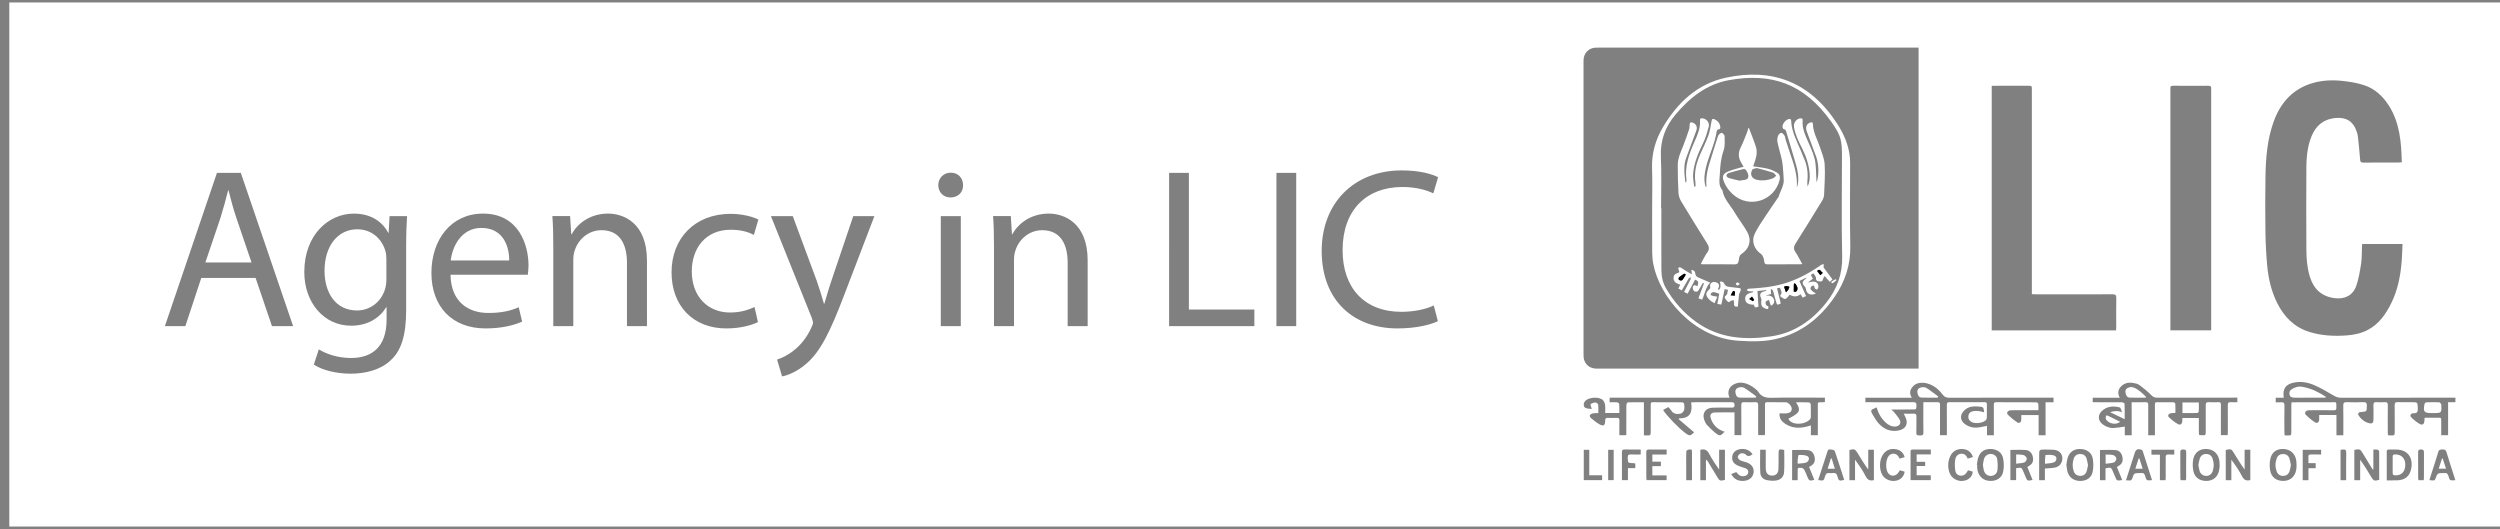 <?xml version="1.0" encoding="utf-8"?>
<!-- Generator: Adobe Illustrator 16.0.0, SVG Export Plug-In . SVG Version: 6.00 Build 0)  -->
<!DOCTYPE svg PUBLIC "-//W3C//DTD SVG 1.1//EN" "http://www.w3.org/Graphics/SVG/1.1/DTD/svg11.dtd">
<svg version="1.1" id="Layer_1" xmlns:sketch="http://www.bohemiancoding.com/sketch/ns"
	 xmlns="http://www.w3.org/2000/svg" xmlns:xlink="http://www.w3.org/1999/xlink" x="0px" y="0px" width="283.532px" height="60px"
	 viewBox="0 0 283.532 60" enable-background="new 0 0 283.532 60" xml:space="preserve">
<rect x="0" y="0" width="283.532" height="60" fill="#808080" stroke="none"/>
<title>logo1</title>
<desc>Created with Sketch.</desc>
<path fill="#FFFFFF" d="M187.375,23.574c0-1.486,0.043-2.973-0.01-4.457c-0.062-1.716,0.393-3.279,1.256-4.729
	c1.647-2.768,3.9-4.88,7.103-5.573c5.233-1.133,9.55,0.447,12.644,5.229c0.764,1.181,1.314,2.457,1.442,3.882
	c0.017,0.191,0.019,0.385,0.019,0.578c0.002,3.13-0.047,6.262,0.018,9.391c0.043,2.134-0.584,4.021-1.762,5.75
	c-1.633,2.396-3.773,4.119-6.65,4.797c-1.405,0.33-2.837,0.292-4.264,0.203c-5.16-0.319-8.952-5.014-9.664-8.685
	c-0.084-0.431-0.12-0.877-0.125-1.315C187.367,26.954,187.375,25.263,187.375,23.574z M188.387,23.627c0.011,0,0.021,0,0.033,0
	c0,2.337-0.01,4.674,0.004,7.012c0.006,0.72,0.15,1.416,0.521,2.056c0.878,1.514,2.005,2.793,3.427,3.819
	c2.592,1.867,5.521,2.08,8.526,1.629c2.567-0.385,4.606-1.781,6.209-3.799c1.22-1.533,1.869-3.232,1.819-5.268
	c-0.096-3.901-0.018-7.806-0.023-11.708c0-0.451-0.031-0.908-0.111-1.351c-0.151-0.835-0.623-1.53-1.101-2.205
	c-3.092-4.372-6.823-5.583-11.608-4.721c-2.515,0.453-4.433,1.969-6.057,3.898c-1.181,1.403-1.748,2.959-1.66,4.817
	C188.457,19.743,188.387,21.686,188.387,23.627z"/>
<path fill="#FFFFFF" d="M203.681,45.627c0.556,0,1.019-0.011,1.479,0.01c0.073,0.004,0.199,0.141,0.202,0.219
	c0.019,0.486,0.013,0.974,0.007,1.461c-0.002,0.072-0.027,0.162-0.074,0.216c-0.609,0.694-2.137,0.717-2.473-0.041
	c0.35-0.216,0.75-0.372,1.024-0.651C204.203,46.477,203.97,46.061,203.681,45.627z"/>
<path fill="#FFFFFF" d="M199.119,45.096c-0.621,0-1.244,0.026-1.863-0.01c-0.328-0.019-0.406-0.343-0.438-0.605
	c-0.033-0.278,0.143-0.491,0.413-0.545c0.188-0.036,0.438-0.043,0.589,0.052c0.473,0.295,0.913,0.644,1.366,0.972
	C199.164,45.004,199.142,45.051,199.119,45.096z"/>
<path fill="#FFFFFF" d="M219.758,45.096c-0.619,0-1.238,0.022-1.855-0.008c-0.333-0.018-0.408-0.341-0.447-0.599
	c-0.041-0.272,0.135-0.494,0.398-0.549c0.197-0.041,0.459-0.046,0.618,0.053c0.471,0.293,0.905,0.646,1.354,0.974
	C219.803,45.01,219.781,45.053,219.758,45.096z"/>
<path fill="#FFFFFF" d="M263.749,45.098c-0.644,0-1.287,0-1.931,0c-0.53,0.002-1.063,0.021-1.596,0.004
	c-0.169-0.006-0.419-0.051-0.486-0.162c-0.144-0.241-0.128-0.563,0.107-0.745c0.213-0.163,0.489-0.272,0.753-0.332
	c0.211-0.047,0.453-0.011,0.672,0.034c0.919,0.185,1.736,0.598,2.509,1.106C263.769,45.036,263.76,45.067,263.749,45.098z"/>
<path fill="#FFFFFF" d="M275.893,46.848c-0.022,0-0.046,0-0.067,0c-0.92,0-1.024-0.123-0.854-1.041
	c0.014-0.073,0.139-0.178,0.216-0.18c0.486-0.017,0.975-0.019,1.462,0.001c0.075,0.003,0.146,0.142,0.216,0.218
	c0.006,0.006,0.002,0.021,0.002,0.032C276.923,46.85,276.923,46.85,275.893,46.848z"/>
<path fill="#FFFFFF" d="M249.376,45.643c0,0.357,0.011,0.687-0.008,1.014c-0.004,0.066-0.108,0.182-0.17,0.182
	c-0.553,0.016-1.104,0.008-1.678,0.008c0-0.42,0-0.799,0-1.203C248.132,45.643,248.727,45.643,249.376,45.643z"/>
<path fill="#FFFFFF" d="M243.354,45.098c-0.609,0-1.219,0.014-1.827-0.006c-0.346-0.011-0.417-0.326-0.468-0.576
	c-0.061-0.293,0.126-0.508,0.402-0.58c0.164-0.045,0.371-0.045,0.529,0.017c0.566,0.222,0.979,0.651,1.406,1.06
	C243.384,45.04,243.37,45.069,243.354,45.098z"/>
<path fill="#FFFFFF" d="M238.911,47.096c0.084,0.031,0.158,0.054,0.229,0.088c0.436,0.215,0.867,0.432,1.313,0.651
	c-0.367,0.316-0.996,0.286-1.408-0.054C238.818,47.598,238.723,47.383,238.911,47.096z"/>
<path fill="#FFFFFF" d="M272.792,52.699c-0.002,0.805-0.434,1.245-1.168,1.209c-0.183-0.01-0.268-0.059-0.265-0.255
	c0.009-0.622,0.009-1.245,0.001-1.868c-0.002-0.197,0.09-0.243,0.27-0.247C272.331,51.52,272.794,51.975,272.792,52.699z"/>
<path fill="#FFFFFF" d="M236.809,52.741c-0.056,0.255-0.082,0.504-0.166,0.733c-0.119,0.328-0.382,0.509-0.733,0.498
	c-0.348-0.012-0.608-0.192-0.722-0.524c-0.164-0.485-0.163-0.983,0.013-1.465c0.114-0.314,0.369-0.491,0.707-0.494
	c0.346-0.002,0.617,0.158,0.731,0.497C236.72,52.229,236.753,52.487,236.809,52.741z"/>
<path fill="#FFFFFF" d="M249.325,52.721c0.049-0.233,0.077-0.482,0.156-0.715c0.112-0.33,0.369-0.518,0.721-0.518
	c0.349,0,0.609,0.173,0.729,0.508c0.169,0.473,0.181,0.954,0.019,1.43c-0.121,0.354-0.406,0.553-0.736,0.549
	c-0.352-0.004-0.646-0.215-0.756-0.572C249.392,53.188,249.37,52.96,249.325,52.721z"/>
<path fill="#FFFFFF" d="M259.814,52.75c-0.052,0.245-0.078,0.483-0.153,0.705c-0.108,0.314-0.351,0.504-0.688,0.516
	c-0.349,0.014-0.623-0.146-0.754-0.475c-0.202-0.502-0.193-1.02-0.007-1.523c0.117-0.313,0.377-0.483,0.713-0.483
	c0.347-0.001,0.613,0.171,0.726,0.508C259.73,52.239,259.762,52.499,259.814,52.75z"/>
<path fill="#FFFFFF" d="M228.658,51.538c0.313,0.022,0.602,0.003,0.86,0.08c0.147,0.045,0.332,0.242,0.347,0.385
	c0.012,0.144-0.136,0.392-0.268,0.438c-0.284,0.102-0.604,0.102-0.939,0.146C228.658,52.211,228.658,51.912,228.658,51.538z"/>
<path fill="#FFFFFF" d="M203.879,52.59c0-0.207-0.012-0.32,0.002-0.43c0.027-0.199,0.07-0.566,0.107-0.566
	c0.33,0,0.691-0.004,0.98,0.129c0.309,0.142,0.219,0.621-0.141,0.74C204.549,52.553,204.238,52.545,203.879,52.59z"/>
<path fill="#FFFFFF" d="M224.889,52.711c0.038-0.216,0.056-0.443,0.121-0.658c0.105-0.352,0.425-0.574,0.762-0.569
	c0.346,0.004,0.68,0.217,0.737,0.589c0.065,0.415,0.075,0.854,0.021,1.271c-0.051,0.39-0.39,0.623-0.738,0.631
	c-0.373,0.009-0.687-0.221-0.797-0.615C224.936,53.153,224.924,52.936,224.889,52.711z"/>
<path fill="#FFFFFF" d="M238.804,52.594c0-0.392,0-0.685,0-1.045c0.301,0.019,0.599-0.007,0.869,0.067
	c0.147,0.04,0.334,0.237,0.35,0.382c0.016,0.143-0.131,0.396-0.262,0.442C239.476,52.542,239.155,52.544,238.804,52.594z"/>
<path fill="#FFFFFF" d="M231.926,52.596c0-0.203-0.008-0.305,0.002-0.404c0.019-0.207,0.035-0.592,0.072-0.594
	c0.331-0.02,0.688-0.037,0.993,0.072c0.338,0.12,0.299,0.641-0.06,0.771C232.639,52.549,232.303,52.544,231.926,52.596z"/>
<path fill="#FFFFFF" d="M208.097,53.163c-0.292,0-0.534,0-0.824,0c0.131-0.413,0.252-0.791,0.373-1.17c0.028,0,0.06,0,0.088,0
	C207.852,52.373,207.97,52.752,208.097,53.163z"/>
<path fill="#FFFFFF" d="M277.036,52.008c0.121,0.369,0.239,0.738,0.373,1.146c-0.285,0-0.533,0-0.828,0
	c0.125-0.393,0.246-0.771,0.369-1.15C276.979,52.006,277.007,52.006,277.036,52.008z"/>
<path fill="#FFFFFF" d="M242.63,51.985c0.121,0.38,0.244,0.761,0.379,1.176c-0.288,0-0.529,0-0.834,0
	c0.13-0.405,0.252-0.784,0.373-1.163C242.575,51.993,242.603,51.989,242.63,51.985z"/>
<path fill="#FFFFFF" d="M204.402,29.952c-0.145,0.011-0.222,0.021-0.298,0.021c-1.214,0.001-2.428-0.003-3.642,0.005
	c-0.213,0.001-0.344-0.04-0.366-0.281c-0.017-0.179-0.054-0.363-0.121-0.528c-0.056-0.138-0.144-0.289-0.261-0.37
	c-0.771-0.532-1.109-1.453-0.703-2.297c0.341-0.709,0.806-1.361,1.238-2.023c0.471-0.721,0.969-1.421,1.449-2.135
	c0.049-0.072,0.055-0.17,0.088-0.253c0.139-0.343,0.295-0.679,0.412-1.028c0.067-0.203,0.109-0.429,0.1-0.643
	c-0.023-0.585-0.07-1.17-0.127-1.753c-0.026-0.274-0.084-0.546-0.149-0.814c-0.144-0.591-0.323-1.176-0.44-1.772
	c-0.045-0.221,0-0.482,0.08-0.698c0.051-0.14,0.24-0.319,0.366-0.317c0.125,0.002,0.277,0.189,0.363,0.329
	c0.079,0.128,0.077,0.304,0.125,0.455c0.153,0.485,0.308,0.971,0.474,1.453c0.436,1.267,0.881,2.53,0.797,3.931
	c0.03-0.08,0.07-0.157,0.088-0.239c0.211-1.007-0.074-1.956-0.354-2.903c-0.303-1.03-0.618-2.057-0.918-3.088
	c-0.049-0.17-0.067-0.325-0.295-0.353c-0.06-0.007-0.138-0.14-0.146-0.222c-0.041-0.385,0.367-0.875,0.752-0.936
	c0.213-0.034,0.219,0.109,0.227,0.249c0.066,1.175,0.604,2.196,1.055,3.246c0.17,0.395,0.333,0.793,0.489,1.193
	c0.306,0.788,0.385,1.603,0.291,2.44c-0.021,0.172-0.003,0.349,0.041,0.528c0.192-0.448,0.26-0.918,0.226-1.396
	c-0.078-1.043-0.398-2.021-0.869-2.949c-0.392-0.77-0.777-1.537-0.91-2.403c-0.068-0.443,0.217-0.877,0.646-0.968
	c0.215-0.045,0.358-0.013,0.334,0.264c-0.057,0.676,0.155,1.294,0.413,1.906c0.333,0.793,0.737,1.573,0.944,2.4
	c0.184,0.734,0.143,1.525,0.197,2.292c0.008,0.126,0,0.254,0.028,0.379c0.287-0.727,0.263-2.04-0.044-2.887
	c-0.347-0.959-0.717-1.91-1.066-2.869c-0.181-0.493-0.035-0.865,0.373-1.016c0.164-0.061,0.317-0.049,0.32,0.159
	c0.012,0.928,0.486,1.712,0.77,2.556c0.222,0.662,0.516,1.332,0.56,2.013c0.073,1.148-0.015,2.309-0.063,3.463
	c-0.008,0.227-0.101,0.471-0.221,0.667c-0.988,1.614-1.986,3.22-2.994,4.823c-0.211,0.336-0.298,0.623-0.043,0.992
	C203.906,28.991,204.123,29.455,204.402,29.952z"/>
<path fill="#FFFFFF" d="M192.285,21.147c0-0.152,0.021-0.307-0.002-0.455c-0.173-1.131,0.102-2.184,0.549-3.208
	c0.31-0.705,0.662-1.395,0.92-2.119c0.187-0.526,0.262-1.095,0.363-1.649c0.045-0.25,0.155-0.271,0.352-0.18
	c0.316,0.146,0.539,0.377,0.613,0.724c0.041,0.189,0.086,0.395-0.223,0.422c-0.061,0.006-0.148,0.116-0.158,0.187
	c-0.199,1.403-0.861,2.668-1.199,4.029c-0.18,0.721-0.291,1.446-0.09,2.183c0.012,0.039,0.032,0.076,0.062,0.144
	c0.032-0.048,0.063-0.072,0.062-0.092c-0.109-1.159,0.2-2.243,0.563-3.324c0.262-0.783,0.474-1.583,0.74-2.365
	c0.056-0.161,0.242-0.344,0.398-0.377c0.096-0.02,0.354,0.226,0.354,0.355c0.01,0.548,0.066,1.138-0.109,1.636
	c-0.303,0.859-0.385,1.712-0.424,2.612c-0.029,0.682-0.211,1.332,0.291,1.912c0.16,0.996,0.893,1.68,1.375,2.498
	c0.451,0.77,1.023,1.472,1.451,2.252c0.509,0.925,0.231,1.872-0.646,2.456c-0.3,0.201-0.288,0.505-0.336,0.778
	c-0.057,0.315-0.172,0.424-0.507,0.417c-1.19-0.024-2.384-0.01-3.574-0.011c-0.056,0-0.11-0.011-0.217-0.021
	c0.056-0.12,0.096-0.22,0.147-0.312c0.195-0.346,0.367-0.71,0.599-1.027c0.271-0.372,0.177-0.671-0.04-1.019
	c-0.987-1.573-1.969-3.152-2.926-4.744c-0.17-0.281-0.293-0.629-0.312-0.954c-0.062-1.063-0.087-2.13-0.083-3.196
	c0.004-0.775,0.346-1.471,0.624-2.179c0.239-0.61,0.455-1.23,0.663-1.852c0.057-0.167,0.048-0.357,0.061-0.537
	c0.019-0.253,0.143-0.313,0.367-0.217c0.385,0.164,0.537,0.49,0.391,0.887c-0.373,1.021-0.75,2.04-1.133,3.057
	c-0.351,0.93-0.224,1.87-0.111,2.811c0.027,0.004,0.056,0.007,0.084,0.011c0.015-0.086,0.053-0.175,0.041-0.258
	c-0.225-1.565,0.3-2.977,0.916-4.361c0.344-0.773,0.682-1.536,0.619-2.41c-0.018-0.229,0.138-0.257,0.318-0.23
	c0.432,0.064,0.791,0.509,0.674,0.942c-0.166,0.62-0.345,1.25-0.623,1.824c-0.551,1.14-1.063,2.288-1.152,3.564
	c-0.032,0.462,0.072,0.935,0.115,1.403C192.184,21.154,192.234,21.151,192.285,21.147z"/>
<path fill="#FFFFFF" d="M197.744,18.927c-0.121-0.218-0.236-0.412-0.338-0.612c-0.275-0.531-0.266-1.042,0.01-1.59
	c0.299-0.592,0.521-1.225,0.769-1.842c0.041-0.101,0.047-0.215,0.069-0.323c0.033-0.01,0.066-0.021,0.101-0.031
	c0.267,0.708,0.558,1.408,0.79,2.127c0.249,0.771-0.075,1.492-0.314,2.207c0.586,0.092,1.148,0.149,1.691,0.278
	c0.346,0.082,0.68,0.248,0.992,0.421c0.326,0.181,0.408,0.492,0.316,0.853c-0.604,2.395-3.496,3.279-5.302,1.619
	c-0.446-0.412-0.812-0.885-1.028-1.461c-0.191-0.513-0.11-0.846,0.385-1.077c0.476-0.221,1.001-0.336,1.506-0.494
	C197.498,18.968,197.609,18.954,197.744,18.927z M199.25,19.06c-0.213,0.068-0.455,0.071-0.514,0.176
	c-0.313,0.551-0.063,1.047,0.563,1.168c0.603,0.117,1.195,0.049,1.764-0.177c0.143-0.057,0.254-0.197,0.38-0.299
	c-0.12-0.122-0.221-0.308-0.366-0.354C200.47,19.379,199.849,19.225,199.25,19.06z M197.266,20.488
	c0.293-0.043,0.496-0.06,0.691-0.105c0.266-0.062,0.36-0.247,0.322-0.511c-0.048-0.334-0.322-0.752-0.511-0.709
	c-0.589,0.134-1.174,0.295-1.752,0.472c-0.099,0.031-0.228,0.201-0.218,0.293c0.012,0.098,0.156,0.226,0.268,0.259
	C196.485,20.311,196.916,20.403,197.266,20.488z"/>
<path fill="#FFFFFF" d="M206.943,31.305c-0.074,0.131-0.17,0.232-0.189,0.349c-0.053,0.321-0.271,0.276-0.49,0.252
	c-0.227-0.024-0.314-0.116-0.309-0.379c0.004-0.17-0.181-0.345-0.291-0.533c-0.119,0.073-0.201,0.124-0.295,0.185
	c0.076,0.143,0.146,0.271,0.232,0.432c-0.186,0.141-0.369,0.281-0.563,0.43c0.246-0.039,0.477-0.12,0.695-0.099
	c0.381,0.038,0.569,0.352,0.471,0.713c-0.021,0.073-0.123,0.196-0.151,0.187c-0.095-0.031-0.224-0.101-0.244-0.18
	c-0.04-0.148-0.039-0.334-0.243-0.266c-0.109,0.037-0.244,0.209-0.24,0.316c0.004,0.113,0.145,0.235,0.248,0.33
	c0.092,0.085,0.215,0.137,0.379,0.236c-0.6,0.295-1.047,0.064-1.134-0.469c-0.017-0.102-0.047-0.223-0.114-0.289
	c-0.354-0.348-0.347-0.568,0.055-0.875c0.052-0.041,0.1-0.084,0.123-0.174c-0.258,0.125-0.516,0.25-0.811,0.394
	c0.25,0.565,0.496,1.121,0.758,1.711c-0.121,0.06-0.236,0.115-0.375,0.183c-0.086-0.138-0.164-0.259-0.25-0.394
	c-0.424,0.346-0.853,0.294-1.23,0.051c-0.164,0.175-0.296,0.429-0.487,0.483c-0.147,0.042-0.37-0.158-0.553-0.264
	c-0.028-0.019-0.046-0.133-0.022-0.154c0.299-0.295,0.023-0.551-0.037-0.848c-0.109,0.021-0.203,0.041-0.336,0.066
	c0.145,0.589,0.283,1.156,0.42,1.718c-0.379,0.201-0.432,0.183-0.529-0.183c-0.109-0.405-0.209-0.813-0.33-1.215
	c-0.027-0.09-0.123-0.156-0.188-0.233c-0.029,0.021-0.06,0.041-0.088,0.062c0.014,0.155,0.03,0.312,0.049,0.496
	c-0.219,0.058-0.431,0.112-0.644,0.168c0.422-0.015,0.824,0.018,0.968,0.482c0.078,0.253-0.01,0.516-0.347,0.684
	c-0.048-0.127-0.095-0.236-0.132-0.351c-0.035-0.104-0.061-0.209-0.09-0.313c-0.127,0.06-0.301,0.086-0.363,0.185
	c-0.057,0.09-0.02,0.271,0.031,0.386c0.033,0.075,0.166,0.105,0.271,0.165c-0.012,0.091-0.024,0.188-0.036,0.287
	c-0.05,0.008-0.084,0.022-0.113,0.017c-0.592-0.141-0.754-0.398-0.652-1.004c0.014-0.078-0.012-0.176-0.047-0.25
	c-0.199-0.404-0.073-0.66,0.379-0.757c0.064-0.015,0.129-0.036,0.193-0.056c0.006-0.002,0.01-0.018,0.045-0.087
	c-0.354,0.034-0.674,0.063-1.018,0.097c0.039,0.616,0.076,1.201,0.113,1.778c-0.4,0.136-0.4,0.136-0.525-0.218
	c-0.578-0.008-0.912-0.179-0.969-0.543c-0.102-0.656,0.415-0.756,0.889-0.883c-0.007-0.031-0.014-0.063-0.021-0.097
	c-0.156,0-0.315,0.017-0.468-0.006c-0.088-0.015-0.168-0.093-0.252-0.14c0.08-0.051,0.156-0.144,0.238-0.146
	c1.327-0.068,2.648-0.195,3.93-0.561c1.477-0.42,2.813-1.133,4.076-1.992c0.084-0.058,0.162-0.129,0.254-0.171
	c0.078-0.036,0.172-0.04,0.259-0.058c-0.007,0.091-0.015,0.182-0.03,0.364c0.292,0.395,0.648,0.874,1.014,1.366
	c-0.115,0.102-0.207,0.182-0.315,0.276C207.346,31.772,207.192,31.594,206.943,31.305z M203.434,33.084
	c0.055-0.003,0.22,0.033,0.293-0.033c0.089-0.078,0.152-0.25,0.137-0.371c-0.021-0.158-0.119-0.312-0.201-0.457
	c-0.029-0.049-0.111-0.068-0.168-0.103c-0.021,0.063-0.056,0.128-0.058,0.193C203.429,32.534,203.434,32.756,203.434,33.084z
	 M202.33,32.522c0.076,0.215,0.145,0.415,0.222,0.635c0.112-0.127,0.204-0.206,0.264-0.306c0.062-0.1,0.091-0.219,0.134-0.33
	c-0.119-0.031-0.234-0.082-0.354-0.088C202.514,32.43,202.43,32.487,202.33,32.522z M198.799,34.163
	c0.05-0.053,0.099-0.104,0.148-0.157c-0.082-0.121-0.164-0.244-0.246-0.365c-0.104,0.088-0.211,0.178-0.316,0.267
	C198.522,33.992,198.662,34.077,198.799,34.163z M206.082,30.723c0.131,0.181,0.235,0.322,0.359,0.492
	c0.1-0.094,0.176-0.164,0.301-0.281C206.49,30.863,206.474,30.389,206.082,30.723z"/>
<path fill="#FFFFFF" d="M192.506,32.471c0.162-0.48,0.117-0.607-0.256-0.761c-0.281,0.522-0.563,1.05-0.858,1.597
	c-0.138-0.068-0.254-0.129-0.396-0.198c0.256-0.488,0.5-0.945,0.733-1.409c0.037-0.072,0.017-0.174,0.022-0.262
	c-0.082,0.049-0.195,0.078-0.239,0.15c-0.265,0.434-0.513,0.877-0.782,1.348c-0.139-0.079-0.252-0.144-0.382-0.217
	c0.077-0.158,0.146-0.295,0.213-0.436c-0.647-0.176-0.87-0.491-0.706-1.033c0.031-0.103,0.186-0.175,0.292-0.242
	c0.097-0.063,0.274-0.08,0.296-0.15c0.028-0.1-0.059-0.229-0.117-0.414c0.053-0.142,0.15-0.199,0.369-0.05
	c0.363,0.248,0.749,0.462,1.184,0.727c-0.022-0.21-0.037-0.354-0.055-0.522c0.276,0.041,0.43,0.17,0.447,0.433
	c0.016,0.233,0.146,0.356,0.354,0.442c0.43,0.176,0.852,0.367,1.334,0.578c-0.545,0.534-0.592,1.285-0.922,1.939
	c-0.133-0.053-0.252-0.102-0.412-0.164c0.213-0.575,0.42-1.131,0.627-1.688c-0.039-0.021-0.078-0.043-0.115-0.064
	c-0.043,0.07-0.088,0.143-0.131,0.213c-0.151,0.254-0.281,0.528-0.471,0.752c-0.057,0.066-0.341,0.049-0.41-0.029
	c-0.102-0.115-0.179-0.342-0.135-0.479C192.074,32.275,192.299,32.318,192.506,32.471z M191.022,31.03
	c-0.233,0.157-0.426,0.269-0.592,0.41c-0.054,0.045-0.084,0.217-0.048,0.255c0.152,0.154,0.34,0.183,0.484-0.018
	c0.119-0.162,0.213-0.344,0.33-0.537C191.107,31.084,191.027,31.033,191.022,31.03z"/>
<path fill="#FFFFFF" d="M194.928,32.887c0.053-0.064,0.128-0.123,0.152-0.198c0.037-0.112,0.053-0.237,0.049-0.356
	c-0.004-0.121-0.045-0.24-0.074-0.392c0.208-0.03,0.408,0.005,0.503,0.233c0.106,0.26,0.313,0.336,0.558,0.365
	c0.371,0.046,0.741,0.096,1.113,0.131c0.256,0.023,0.221,0.165,0.158,0.331c-0.057,0.148-0.141,0.293-0.161,0.445
	c-0.058,0.438-0.089,0.877-0.131,1.321c-0.667,0.1-0.326-0.437-0.486-0.723c-0.106,0.029-0.274,0.025-0.348,0.107
	c-0.185,0.204-0.294,0.087-0.413-0.049c-0.148-0.168-0.379-0.397-0.131-0.568c0.279-0.191,0.136-0.439,0.281-0.66
	c-0.164-0.029-0.271-0.05-0.402-0.074c-0.125,0.584-0.246,1.146-0.375,1.742c-0.153-0.023-0.289-0.045-0.451-0.07
	c0.074-0.4,0.141-0.765,0.213-1.157c-0.218-0.07-0.417-0.158-0.624-0.188c-0.099-0.014-0.228,0.066-0.315,0.137
	c-0.037,0.029-0.035,0.188,0,0.213c0.084,0.057,0.197,0.072,0.302,0.096c0.137,0.029,0.276,0.051,0.417,0.076
	c-0.12,0.291-0.202,0.49-0.305,0.736c-0.367-0.177-0.703-0.412-0.885-0.789c-0.16-0.332,0.055-0.58,0.297-0.795
	c0.051-0.043,0.11-0.132,0.098-0.183c-0.076-0.3,0.007-0.548,0.301-0.623c0.165-0.043,0.41,0.011,0.545,0.116
	c0.232,0.182,0.163,0.443,0.021,0.678C194.863,32.822,194.896,32.854,194.928,32.887z M196.783,33.524
	c-0.134-0.205,0.159-0.476-0.193-0.533c-0.064-0.011-0.182,0.292-0.309,0.51C196.492,33.512,196.598,33.516,196.783,33.524z"/>
<path fill="#FFFFFF" d="M208.273,31.781c-0.133,0.109-0.261,0.229-0.402,0.325c-0.037,0.024-0.117-0.011-0.178-0.019
	c0.018-0.059,0.018-0.144,0.057-0.17c0.141-0.097,0.293-0.174,0.442-0.258C208.221,31.701,208.248,31.741,208.273,31.781z"/>
<path fill="#FFFFFF" d="M197.328,32.192c-0.134,0.097-0.211,0.198-0.277,0.19c-0.072-0.01-0.159-0.108-0.186-0.187
	c-0.012-0.037,0.104-0.161,0.166-0.164C197.106,32.03,197.187,32.111,197.328,32.192z"/>
<path d="M203.434,33.084c0-0.328-0.005-0.55,0.003-0.771c0.002-0.065,0.037-0.13,0.058-0.193c0.058,0.033,0.139,0.054,0.168,0.103
	c0.082,0.146,0.182,0.299,0.201,0.457c0.016,0.121-0.047,0.293-0.137,0.371C203.653,33.117,203.488,33.081,203.434,33.084z"/>
<path d="M202.33,32.522c0.1-0.035,0.184-0.093,0.266-0.089c0.119,0.006,0.234,0.057,0.354,0.088c-0.043,0.111-0.072,0.23-0.134,0.33
	c-0.06,0.1-0.151,0.179-0.264,0.306C202.475,32.938,202.404,32.737,202.33,32.522z"/>
<path d="M198.799,34.163c-0.137-0.086-0.276-0.171-0.416-0.257c0.107-0.089,0.213-0.178,0.318-0.268
	c0.082,0.123,0.164,0.244,0.244,0.367C198.897,34.059,198.849,34.11,198.799,34.163z"/>
<path d="M206.082,30.723c0.392-0.333,0.408,0.141,0.662,0.211c-0.125,0.117-0.203,0.188-0.302,0.281
	C206.317,31.047,206.213,30.903,206.082,30.723z"/>
<path d="M191.022,31.03c0.004,0.003,0.084,0.054,0.175,0.11c-0.117,0.193-0.211,0.375-0.33,0.537
	c-0.145,0.199-0.332,0.172-0.484,0.018c-0.036-0.038-0.006-0.21,0.048-0.255C190.597,31.299,190.789,31.188,191.022,31.03z"/>
<path d="M196.783,33.524c-0.186-0.009-0.291-0.015-0.502-0.023c0.127-0.218,0.244-0.521,0.309-0.51
	C196.942,33.051,196.648,33.319,196.783,33.524z"/>
<g>
	<path fill="#FFFFFF" d="M174.604,0.283H1.055v59.434h173.55c36.31,0,72.618,0,108.928,0c0-19.811,0-39.622,0-59.434
		C247.223,0.283,210.914,0.283,174.604,0.283z M30.846,36.99l-1.857-5.467h-6.163l-1.805,5.467H18.7l5.905-17.381h2.708
		l5.931,17.381H30.846z M46.063,27.939v7.247c0,2.861-0.567,4.615-1.779,5.699c-1.212,1.134-2.966,1.495-4.539,1.495
		c-1.496,0-3.146-0.361-4.152-1.032l0.567-1.727c0.825,0.516,2.115,0.979,3.662,0.979c2.321,0,4.023-1.212,4.023-4.358V34.85h-0.052
		c-0.696,1.16-2.037,2.089-3.971,2.089c-3.094,0-5.312-2.63-5.312-6.085c0-4.23,2.759-6.628,5.622-6.628
		c2.166,0,3.353,1.135,3.894,2.166h0.051l0.104-1.882h1.985C46.114,25.412,46.063,26.417,46.063,27.939z M59.861,31.162h-8.768
		c0.052,3.068,2.011,4.332,4.281,4.332c1.625,0,2.604-0.283,3.456-0.645l0.387,1.625c-0.799,0.361-2.166,0.773-4.152,0.773
		c-3.842,0-6.137-2.527-6.137-6.292c0-3.765,2.218-6.73,5.854-6.73c4.075,0,5.158,3.584,5.158,5.879
		C59.938,30.569,59.887,30.93,59.861,31.162z M73.375,36.99h-2.269v-7.195c0-2.011-0.748-3.688-2.888-3.688
		c-1.496,0-2.656,1.057-3.043,2.321c-0.104,0.284-0.155,0.67-0.155,1.058v7.504h-2.27v-9.103c0-1.289-0.026-2.347-0.103-3.378h2.011
		l0.129,2.063h0.051c0.619-1.187,2.063-2.347,4.126-2.347c1.728,0,4.41,1.031,4.41,5.312V36.99z M82.789,35.443
		c1.289,0,2.141-0.336,2.785-0.619l0.387,1.701c-0.594,0.311-1.908,0.723-3.584,0.723c-3.766,0-6.215-2.553-6.215-6.369
		c0-3.843,2.63-6.627,6.704-6.627c1.341,0,2.527,0.335,3.146,0.645l-0.516,1.753c-0.541-0.31-1.393-0.593-2.63-0.593
		c-2.862,0-4.409,2.114-4.409,4.719C78.457,33.664,80.313,35.443,82.789,35.443z M95.762,33.406
		c-1.625,4.28-2.733,6.473-4.281,7.813c-1.108,0.98-2.217,1.367-2.785,1.471l-0.566-1.908c0.566-0.181,1.314-0.542,1.985-1.109
		c0.618-0.49,1.393-1.367,1.908-2.527c0.103-0.231,0.181-0.412,0.181-0.541s-0.052-0.31-0.154-0.594l-4.617-11.5h2.477l2.732,7.375
		c0.284,0.824,0.594,1.805,0.801,2.553h0.051c0.232-0.748,0.49-1.702,0.799-2.604l2.477-7.324h2.398L95.762,33.406z M108.967,36.99
		h-2.27V24.509h2.27V36.99z M107.78,22.395c-0.8,0-1.366-0.619-1.366-1.393c0-0.799,0.593-1.418,1.418-1.418
		c0.852,0,1.393,0.619,1.393,1.418C109.25,21.776,108.684,22.395,107.78,22.395z M123.356,36.99h-2.27v-7.195
		c0-2.011-0.747-3.688-2.888-3.688c-1.496,0-2.656,1.057-3.043,2.321c-0.104,0.284-0.154,0.67-0.154,1.058v7.504h-2.27v-9.103
		c0-1.289-0.026-2.347-0.104-3.378h2.012l0.129,2.063h0.051c0.619-1.187,2.063-2.347,4.127-2.347c1.728,0,4.409,1.031,4.409,5.312
		V36.99z M142.261,36.99h-9.67V19.609h2.243v15.498h7.427V36.99z M147.007,36.99h-2.243V19.609h2.243V36.99z M158.947,35.365
		c1.367,0,2.76-0.283,3.662-0.722l0.464,1.779c-0.825,0.413-2.476,0.825-4.59,0.825c-4.899,0-8.587-3.094-8.587-8.793
		c0-5.441,3.688-9.129,9.077-9.129c2.166,0,3.532,0.464,4.126,0.774l-0.542,1.831c-0.851-0.413-2.063-0.722-3.507-0.722
		c-4.074,0-6.782,2.604-6.782,7.169C152.269,32.633,154.719,35.365,158.947,35.365z M246.151,37.018c0-8.903,0-17.808,0-26.711
		c0-0.079,0.01-0.16,0-0.238c-0.033-0.27,0.081-0.348,0.348-0.345c1.316,0.013,2.633,0.012,3.947,0.002
		c0.254-0.002,0.352,0.08,0.334,0.33c-0.014,0.18-0.004,0.363-0.004,0.544c0,8.779,0,17.558,0,26.336c0,0.168,0,0.336,0,0.529
		c-1.551,0-3.063,0-4.625,0C246.151,37.286,246.151,37.151,246.151,37.018z M225.886,9.728c0.325,0,0.63,0,0.934-0.001
		c1.056,0,2.11-0.001,3.165,0c0.451,0.001,0.453,0.002,0.453,0.434c0,7.589,0,15.178,0,22.767c0,0.135,0,0.269,0,0.433
		c0.188,0.008,0.341,0.021,0.496,0.021c2.882,0.002,5.763,0.008,8.646-0.007c0.352-0.002,0.44,0.104,0.435,0.44
		c-0.021,1.089-0.009,2.179-0.009,3.268c0,0.122-0.012,0.244-0.019,0.387c-4.709,0-9.39,0-14.101,0
		C225.886,28.241,225.886,19.016,225.886,9.728z M179.592,40.115c0-11.007,0-22.013,0-33.019c0-0.113-0.004-0.227,0.004-0.34
		c0.045-0.749,0.576-1.292,1.324-1.35c0.125-0.009,0.25-0.005,0.375-0.005c11.959,0,23.918,0,35.877,0c0.134,0,0.268,0,0.421,0
		c0,12.145,0,24.256,0,36.403c-0.126,0-0.237,0-0.347,0c-11.937,0-23.873,0-35.81,0c-0.16,0-0.319,0.002-0.478-0.004
		c-0.736-0.037-1.276-0.545-1.356-1.278C179.588,40.387,179.592,40.251,179.592,40.115z M181.701,54.453c-0.687,0-1.371,0-2.082,0
		c0-1.133,0-2.271,0-3.439c0.198,0,0.394,0,0.625,0c0,0.957,0,1.905,0,2.89c0.496,0,0.955,0,1.457,0
		C181.701,54.116,181.701,54.272,181.701,54.453z M183.012,54.454c-0.194,0-0.391,0-0.623,0c0-1.151,0-2.278,0-3.438
		c0.208,0,0.404,0,0.623,0C183.012,52.153,183.012,53.29,183.012,54.454z M186.074,51.547c-0.369,0-0.738,0.016-1.105-0.006
		c-0.283-0.017-0.371,0.081-0.363,0.364c0.016,0.603,0.001,0.603,0.607,0.62c0.076,0.003,0.152,0.019,0.242,0.031
		c0.008,0.103,0.018,0.191,0.018,0.278c0,0.077-0.012,0.155-0.021,0.261c-0.271,0-0.529,0-0.824,0c0,0.463,0,0.899,0,1.359
		c-0.236,0-0.434,0-0.678,0c0-0.154,0-0.311,0-0.465c0-0.896,0.006-1.792-0.004-2.688c-0.003-0.223,0.045-0.332,0.297-0.326
		c0.598,0.016,1.197,0.006,1.832,0.006C186.074,51.191,186.074,51.336,186.074,51.547z M189.02,51.549c-0.544,0-1.07,0-1.621,0
		c0,0.284,0,0.527,0,0.813c0.314,0,0.627,0,0.967,0c0,0.18,0,0.318,0,0.501c-0.326,0-0.639,0-0.971,0c0,0.366,0,0.69,0,1.055
		c0.547,0,1.074,0,1.621,0c0,0.194,0,0.349,0,0.534c-0.744,0-1.496,0-2.271,0c-0.011-0.081-0.031-0.167-0.031-0.253
		c-0.002-0.964,0.007-1.929-0.006-2.892c-0.002-0.256,0.082-0.334,0.332-0.328c0.654,0.014,1.31,0.004,1.98,0.004
		C189.02,51.18,189.02,51.344,189.02,51.549z M191.237,54.459c0-0.594,0-1.168,0-1.74c0-0.508-0.01-1.017,0.013-1.524
		c0.002-0.074,0.16-0.196,0.25-0.199c0.138-0.005,0.39-0.119,0.392,0.165c0.011,1.093,0.004,2.186,0.004,3.3
		C191.662,54.46,191.467,54.46,191.237,54.459z M195.629,54.432c-0.578,0.125-0.603,0.115-0.883-0.352
		c-0.345-0.572-0.689-1.145-1.037-1.716c-0.051-0.084-0.109-0.162-0.233-0.229c0,0.77,0,1.541,0,2.328c-0.235,0-0.424,0-0.636,0
		c0-1.152,0-2.301,0-3.443c0.512-0.154,0.787,0.039,1.011,0.463c0.319,0.609,0.703,1.188,1.122,1.773c0-0.742,0-1.486,0-2.252
		c0.246,0,0.441,0,0.656,0C195.629,52.155,195.629,53.294,195.629,54.432z M197.701,54.542c-0.595,0.022-1.049-0.204-1.361-0.776
		c0.217-0.086,0.393-0.155,0.576-0.228c0.219,0.297,0.47,0.513,0.857,0.468c0.264-0.033,0.461-0.158,0.5-0.429
		c0.035-0.248-0.124-0.399-0.347-0.479c-0.255-0.09-0.519-0.16-0.769-0.264c-0.554-0.225-0.775-0.586-0.693-1.099
		c0.072-0.466,0.467-0.778,1.029-0.812c0.523-0.031,0.955,0.131,1.268,0.605c-0.27,0.173-0.496,0.324-0.788,0.01
		c-0.106-0.113-0.369-0.16-0.529-0.117c-0.149,0.038-0.331,0.223-0.36,0.37c-0.024,0.116,0.127,0.33,0.256,0.404
		c0.201,0.116,0.449,0.147,0.676,0.22c0.636,0.204,0.947,0.643,0.861,1.204C198.789,54.172,198.346,54.52,197.701,54.542z
		 M202.34,53.531c-0.034,0.564-0.402,0.907-0.971,0.975c-0.328,0.041-0.678,0.006-1.006-0.061c-0.421-0.085-0.699-0.411-0.721-0.811
		c-0.048-0.867-0.016-1.737-0.016-2.629c0.205,0,0.395,0,0.633,0c0,0.455,0,0.904,0,1.354c0,0.283-0.01,0.566,0.003,0.85
		c0.021,0.459,0.271,0.719,0.683,0.73c0.44,0.011,0.727-0.231,0.75-0.699c0.029-0.576,0.014-1.155,0.016-1.732
		c0-0.582,0.029-0.603,0.642-0.477C202.353,51.861,202.39,52.699,202.34,53.531z M205.767,54.424
		c-0.544,0.139-0.595,0.116-0.792-0.354c-0.109-0.261-0.202-0.531-0.337-0.778c-0.058-0.104-0.198-0.213-0.31-0.225
		c-0.447-0.045-0.449-0.029-0.449,0.425c0,0.315,0,0.63,0,0.967c-0.225,0-0.42,0-0.629,0c0-1.155,0-2.295,0-3.42
		c0.608,0,1.197-0.037,1.778,0.013c0.444,0.037,0.703,0.368,0.781,0.823c0.087,0.509-0.125,0.854-0.638,1.074
		C205.379,53.461,205.572,53.941,205.767,54.424z M206.164,48.971c0,0.121,0,0.244,0,0.388c-0.276,0-0.51,0-0.787,0
		c0-0.362,0-0.718,0-1.114c-1.155,0.391-2.229,0.421-3.178-0.389c-0.285-0.245-0.412-0.582-0.377-0.979
		c0.305,0,0.598,0.031,0.881-0.009c0.283-0.041,0.518-0.193,0.502-0.539c-0.014-0.281-0.385-0.697-0.646-0.702
		c-0.714-0.013-1.43-0.003-2.145-0.014c-0.24-0.004-0.24,0.138-0.24,0.31c0.002,1.033,0.002,2.064,0,3.098
		c0,0.1-0.01,0.201-0.016,0.33c-0.244,0-0.475,0-0.746,0c-0.006-0.115-0.018-0.235-0.018-0.355c-0.001-1.009-0.008-2.02,0.004-3.029
		c0.003-0.259-0.061-0.369-0.34-0.354c-0.419,0.021-0.84,0.016-1.26,0.001c-0.236-0.009-0.314,0.071-0.313,0.312
		c0.01,1.008,0.004,2.019,0.004,3.028c0,0.123,0,0.246,0,0.399c-0.26,0-0.49,0-0.775,0c0-0.855,0-1.711,0-2.582
		c-0.788,0-1.524-0.019-2.258,0.01c-0.391,0.014-0.562,0.257-0.441,0.634c0.229,0.715,0.693,1.231,1.416,1.493
		c0.052,0.018,0.104,0.031,0.165,0.049c-0.453,0.502-0.558,0.529-1.06,0.133c-0.334-0.268-0.643-0.572-0.934-0.886
		c-0.143-0.153-0.242-0.36-0.313-0.562c-0.277-0.773,0.125-1.377,0.949-1.405c0.702-0.025,1.406-0.011,2.109-0.007
		c0.204,0,0.371,0.015,0.372-0.287c0.001-0.291-0.123-0.331-0.368-0.329c-1.396,0.008-2.791,0.004-4.188,0.005
		c-0.1,0-0.198,0.012-0.365,0.021c0.17,1.063-0.08,1.838-1.375,1.802c-0.012,0.034-0.022,0.069-0.033,0.102
		c0.582,0.497,1.164,0.994,1.744,1.489c-0.432,0.427-0.531,0.436-1.004,0.075c-0.825-0.63-2.063-1.908-2.516-2.614
		c0.194-0.105,0.389-0.21,0.601-0.325c0.112,0.134,0.233,0.24,0.313,0.373c0.256,0.431,0.664,0.459,1.073,0.368
		c0.157-0.035,0.341-0.23,0.392-0.391c0.068-0.217,0.037-0.473,0.012-0.707c-0.006-0.071-0.135-0.184-0.209-0.184
		c-1.122-0.013-2.245-0.007-3.368-0.01c-0.228-0.001-0.214,0.152-0.214,0.302c-0.002,0.976-0.002,1.951-0.002,2.927
		c0,0.553,0.002,0.554-0.555,0.535c-0.056-0.002-0.111-0.011-0.219-0.021c0-1.229,0-2.459,0-3.74c-0.646,0-1.242-0.007-1.837,0.015
		c-0.056,0.002-0.149,0.198-0.151,0.305c-0.012,1.009-0.008,2.02-0.008,3.029c0,0.123,0,0.244,0,0.391c-0.273,0-0.506,0-0.785,0
		c0-0.549-0.016-1.09,0.006-1.631c0.013-0.278-0.088-0.356-0.35-0.34c-0.316,0.018-0.636,0.016-0.953,0
		c-0.234-0.012-0.313,0.068-0.314,0.309c-0.006,0.582-0.187,0.689-0.694,0.395c-0.321-0.188-0.612-0.429-0.899-0.666
		c-0.086-0.069-0.181-0.236-0.15-0.308c0.044-0.103,0.188-0.201,0.306-0.228c0.195-0.043,0.403-0.029,0.659-0.043
		c0-0.317,0.025-0.633-0.014-0.94c-0.014-0.103-0.189-0.257-0.293-0.259c-0.188-0.002-0.387,0.072-0.557,0.162
		c-0.037,0.02,0.021,0.236,0.047,0.358c0.01,0.05,0.053,0.093,0.11,0.185c-0.174,0-0.31,0.024-0.433-0.006
		c-0.159-0.039-0.381-0.08-0.443-0.192c-0.125-0.224-0.09-0.483,0.107-0.69c0.412-0.432,1.562-0.506,1.992-0.094
		c0.14,0.133,0.225,0.365,0.254,0.563c0.041,0.289,0.011,0.586,0.011,0.906c0.538,0,1.051,0,1.604,0
		c0-0.349,0.014-0.687-0.012-1.021c-0.005-0.072-0.145-0.184-0.23-0.191c-0.278-0.025-0.561-0.009-0.859-0.009
		c0-0.187,0-0.337,0-0.517c4.537,0,9.047,0,13.602,0c-0.518-1.154,0.598-1.807,1.467-1.694c0.582,0.077,1.068,0.358,1.506,0.733
		c0.104,0.088,0.217,0.179,0.285,0.291c0.352,0.58,0.86,0.695,1.516,0.68c1.881-0.044,3.766-0.016,5.648-0.016
		c0.123,0,0.246,0,0.391,0c0,0.181,0,0.33,0,0.502c-0.098,0.009-0.186,0.023-0.273,0.023c-0.601,0.002-0.529-0.048-0.531,0.525
		C206.162,47.088,206.164,48.03,206.164,48.971z M208.396,54.049c-0.079-0.301-0.207-0.455-0.535-0.399
		c-0.12,0.021-0.251,0.018-0.373,0c-0.286-0.039-0.421,0.077-0.5,0.358c-0.149,0.539-0.167,0.533-0.782,0.436
		c0.356-1.1,0.715-2.195,1.068-3.293c0.09-0.277,0.32-0.16,0.487-0.157c0.116,0.002,0.302,0.084,0.332,0.173
		c0.368,1.08,0.712,2.168,1.063,3.256C208.609,54.57,208.523,54.54,208.396,54.049z M212.525,54.449
		c-0.429,0.105-0.703,0.008-0.916-0.406c-0.34-0.66-0.758-1.279-1.223-1.904c0,0.765,0,1.53,0,2.318c-0.239,0-0.426,0-0.637,0
		c0-1.142,0-2.281,0-3.422c0.551-0.148,0.65-0.107,0.942,0.376c0.373,0.617,0.749,1.233,1.194,1.841c0-0.744,0-1.488,0-2.25
		c0.236,0,0.423,0,0.639,0C212.525,52.157,212.525,53.295,212.525,54.449z M214.115,53.618c0.268,0.425,0.812,0.442,1.145,0.035
		c0.076-0.093,0.134-0.205,0.208-0.321c0.187,0.055,0.366,0.108,0.544,0.16c-0.077,0.536-0.438,0.913-0.963,1.023
		c-0.596,0.127-1.246-0.131-1.547-0.61c-0.414-0.661-0.375-1.797,0.096-2.419c0.363-0.482,0.867-0.643,1.445-0.534
		c0.477,0.091,0.813,0.367,0.97,0.888c-0.197,0.061-0.375,0.115-0.568,0.176c-0.057-0.1-0.1-0.189-0.157-0.271
		c-0.271-0.385-0.817-0.392-1.102-0.014C213.861,52.164,213.822,53.156,214.115,53.618z M218.979,51.536c-0.527,0-1.055,0-1.607,0
		c0,0.293,0,0.545,0,0.837c0.32,0,0.633,0,0.965,0c0,0.169,0,0.299,0,0.475c-0.317,0-0.627,0-0.965,0c0,0.367,0,0.689,0,1.055
		c0.52,0,1.045,0,1.602,0c0,0.204,0,0.365,0,0.553c-0.747,0-1.498,0-2.29,0c0-1.104,0.002-2.167-0.002-3.232
		c-0.001-0.176,0.065-0.242,0.237-0.241c0.679,0.004,1.356,0.001,2.061,0.001C218.979,51.167,218.979,51.331,218.979,51.536z
		 M221.75,53.346c0.039,0.302,0.229,0.552,0.569,0.594c0.353,0.043,0.606-0.129,0.778-0.432c0.029-0.049,0.057-0.097,0.1-0.173
		c0.178,0.05,0.356,0.101,0.531,0.15c-0.001,0.44-0.32,0.833-0.791,0.989c-0.781,0.261-1.643-0.166-1.871-0.952
		c-0.174-0.604-0.156-1.214,0.12-1.79c0.267-0.557,0.733-0.82,1.343-0.807c0.588,0.013,1.006,0.295,1.232,0.903
		c-0.192,0.062-0.377,0.121-0.592,0.19c-0.162-0.387-0.397-0.606-0.799-0.553c-0.406,0.056-0.582,0.368-0.631,0.707
		C221.686,52.557,221.699,52.959,221.75,53.346z M227.196,53.443c-0.136,0.767-0.776,1.16-1.601,1.094
		c-0.747-0.061-1.271-0.607-1.352-1.42c-0.012-0.123,0-0.249,0-0.373c-0.017-0.002-0.029-0.004-0.045-0.006
		c0.047-0.268,0.066-0.541,0.145-0.797c0.209-0.69,0.712-1.039,1.424-1.02c0.734,0.019,1.283,0.389,1.415,1.08
		C227.271,52.469,227.279,52.977,227.196,53.443z M230.521,54.436c-0.589,0.119-0.604,0.113-0.817-0.404
		c-0.068-0.168-0.139-0.336-0.207-0.503c-0.222-0.528-0.222-0.528-0.843-0.431c0,0.437,0,0.883,0,1.355c-0.237,0-0.432,0-0.651,0
		c0-1.143,0-2.279,0-3.427c0.603,0,1.17-0.03,1.73,0.01c0.441,0.032,0.746,0.371,0.819,0.79c0.09,0.51-0.037,0.782-0.484,1.047
		c-0.038,0.023-0.075,0.047-0.141,0.09C230.125,53.455,230.322,53.943,230.521,54.436z M229.24,47.071
		c0,0.19,0.01,0.369-0.003,0.547c-0.019,0.269-0.22,0.431-0.434,0.292c-0.394-0.256-0.765-0.559-1.095-0.891
		c-0.188-0.191,0.004-0.471,0.332-0.487c0.396-0.021,0.795-0.008,1.191-0.008c0.633-0.001,1.266,0,1.952,0
		c0-0.265,0.017-0.501-0.011-0.731c-0.01-0.064-0.146-0.165-0.225-0.166c-1.521-0.01-3.041-0.005-4.563-0.011
		c-0.225-0.001-0.258,0.106-0.256,0.294c0.006,1.02,0.003,2.042,0.003,3.063c0,0.123,0,0.244,0,0.388c-0.271,0-0.505,0-0.779,0
		c0-0.362,0-0.72,0-1.062c-0.399,0.07-0.758,0.166-1.122,0.193c-0.525,0.039-1.013-0.105-1.432-0.438
		c-0.465-0.369-0.524-0.92-0.143-1.377c0.272-0.326,0.623-0.526,1.049-0.57c0.234-0.023,0.477-0.021,0.713,0
		c0.533,0.045,0.533,0.053,0.617,0.65c-0.233-0.053-0.457-0.123-0.687-0.146c-0.198-0.021-0.408-0.012-0.604,0.027
		c-0.297,0.058-0.479,0.264-0.508,0.563c-0.029,0.299,0.109,0.524,0.379,0.666c0.42,0.222,1.267,0.118,1.609-0.216
		c0.068-0.068,0.107-0.197,0.109-0.299c0.012-0.488-0.002-0.978,0.01-1.465c0.004-0.203-0.064-0.277-0.273-0.276
		c-1.326,0.007-2.654,0.007-3.982,0c-0.225-0.002-0.291,0.08-0.289,0.299c0.008,1.008,0.002,2.019,0.002,3.029
		c0,0.133,0,0.267,0,0.418c-0.277,0-0.508,0-0.779,0c0-0.349,0-0.673,0-0.999c0-0.817-0.006-1.635,0.004-2.451
		c0.002-0.221-0.064-0.301-0.29-0.296c-0.519,0.013-1.036,0.004-1.603,0.004c0,0.187,0,0.331,0,0.476
		c0,0.986-0.014,1.976,0.007,2.961c0.006,0.325-0.153,0.34-0.396,0.332c-0.226-0.006-0.42,0.024-0.406-0.318
		c0.025-0.611-0.002-1.227,0.011-1.838c0.004-0.235-0.072-0.325-0.312-0.314c-0.351,0.016-0.703,0.004-1.125,0.004
		c0.073,0.149,0.123,0.252,0.174,0.355c0.383,0.754,0.076,1.386-0.75,1.548c-0.954,0.188-1.723-0.162-2.334-0.866
		c-0.271-0.313-0.459-0.697-0.682-1.051c-0.154-0.244-0.154-0.439,0.17-0.543c0.115-0.037,0.221-0.107,0.338-0.165
		c0.203,0.685,0.531,1.269,1.049,1.739c0.312,0.285,0.668,0.47,1.105,0.438c0.415-0.031,0.665-0.361,0.482-0.732
		c-0.165-0.336-0.439-0.619-0.674-0.922c-0.065-0.084-0.158-0.146-0.303-0.276c0.482,0,0.885,0,1.287,0c0.374,0,0.749,0,1.124-0.002
		c0.45-0.001,0.433-0.003,0.452-0.445c0.014-0.3-0.084-0.387-0.385-0.384c-1.657,0.014-3.313,0.006-4.971,0.006
		c-0.136,0-0.271,0-0.437,0c0-0.171,0-0.322,0-0.51c1.731,0,3.462,0,5.274,0c-0.321-0.487-0.217-0.895,0.096-1.258
		c0.322-0.375,0.771-0.469,1.236-0.438c0.242,0.017,0.49,0.089,0.72,0.179c0.61,0.239,1.075,0.674,1.463,1.187
		c0.192,0.255,0.405,0.33,0.718,0.329c3.813-0.012,7.625-0.008,11.437-0.008c0.123,0,0.246,0,0.392,0c0,0.184,0,0.334,0.004,0.52
		c-0.301,0-0.58,0-0.904,0c0,1.262,0,2.49,0,3.742c-0.279,0-0.513,0-0.789,0c0-0.754,0-1.508,0-2.288
		C230.537,47.071,229.91,47.071,229.24,47.071z M233.04,53.032c-0.352,0.067-0.715,0.069-1.124,0.104c0,0.453,0,0.879,0,1.323
		c-0.225,0-0.422,0-0.65,0c0-0.938,0.001-1.853,0-2.768c0-0.71-0.001-0.712,0.721-0.707c0.306,0.003,0.612,0.007,0.918,0.028
		c0.582,0.041,0.947,0.373,0.989,0.883C233.938,52.456,233.606,52.924,233.04,53.032z M237.337,53.493
		c-0.137,0.698-0.703,1.062-1.433,1.052c-0.719-0.01-1.256-0.404-1.433-1.078c-0.061-0.24-0.076-0.49-0.115-0.759
		c0.043-0.243,0.063-0.505,0.137-0.753c0.198-0.683,0.709-1.046,1.416-1.035c0.745,0.012,1.317,0.397,1.438,1.098
		C237.432,52.496,237.43,53.016,237.337,53.493z M240.684,54.439c-0.603,0.107-0.603,0.107-0.817-0.411
		c-0.074-0.179-0.15-0.354-0.223-0.532c-0.205-0.496-0.266-0.525-0.852-0.381c0,0.438,0,0.885,0,1.348c-0.226,0-0.414,0-0.629,0
		c0-1.142,0-2.279,0-3.427c0.604,0,1.193-0.037,1.775,0.013c0.441,0.036,0.707,0.377,0.777,0.822
		c0.076,0.48-0.043,0.732-0.465,0.989c-0.049,0.028-0.096,0.059-0.166,0.103C240.286,53.459,240.484,53.947,240.684,54.439z
		 M243.29,53.994c-0.076-0.258-0.194-0.396-0.475-0.343c-0.044,0.009-0.091,0.002-0.136,0.002c-0.64,0-0.65-0.003-0.854,0.603
		c-0.14,0.412-0.447,0.151-0.719,0.234c0.271-0.846,0.527-1.641,0.782-2.436c0.069-0.215,0.138-0.433,0.205-0.648
		c0.133-0.425,0.317-0.531,0.749-0.412c0.064,0.018,0.143,0.082,0.162,0.143c0.356,1.095,0.707,2.193,1.064,3.314
		C243.456,54.514,243.443,54.518,243.29,53.994z M246.591,51.547c-0.217,0-0.44,0.012-0.661-0.005
		c-0.241-0.017-0.315,0.08-0.312,0.313c0.008,0.793,0.002,1.586,0,2.38c0,0.067-0.012,0.132-0.02,0.228c-0.225,0-0.413,0-0.637,0
		c0-0.965,0-1.912,0-2.9c-0.334,0-0.633,0-0.959,0c0-0.203,0-0.367,0-0.555c0.849,0,1.703,0,2.588,0
		C246.591,51.174,246.591,51.334,246.591,51.547z M247.937,54.215c0,0.075-0.012,0.151-0.021,0.246c-0.207,0-0.394,0-0.607,0.002
		c-0.01-0.091-0.03-0.177-0.03-0.263c-0.002-0.963,0.007-1.927-0.006-2.89c-0.003-0.25,0.067-0.342,0.325-0.334
		c0.23,0.006,0.352,0.039,0.347,0.313C247.928,52.266,247.938,53.239,247.937,54.215z M251.665,53.395
		c-0.158,0.712-0.676,1.133-1.396,1.149c-0.756,0.019-1.336-0.362-1.5-1.063c-0.087-0.378-0.104-0.788-0.063-1.175
		c0.092-0.907,0.686-1.418,1.53-1.388c0.854,0.032,1.423,0.603,1.487,1.497c0.008,0.112,0.001,0.227,0.001,0.34
		c0.008,0,0.017,0.002,0.026,0.002C251.723,52.971,251.71,53.184,251.665,53.395z M251.624,45.615
		c-0.385,0.01-0.771,0.016-1.156-0.001c-0.245-0.011-0.311,0.086-0.309,0.315c0.01,1.033,0.006,2.066,0,3.099
		c0,0.112-0.041,0.313-0.086,0.321c-0.209,0.029-0.428,0.017-0.637-0.012c-0.031-0.004-0.055-0.179-0.057-0.275
		c-0.004-0.543-0.002-1.086-0.002-1.655c-0.633,0-1.236,0-1.861,0c-0.006,0.121-0.012,0.231-0.016,0.343
		c-0.012,0.314-0.215,0.502-0.481,0.355c-0.379-0.209-0.726-0.494-1.042-0.793c-0.168-0.158-0.043-0.387,0.214-0.442
		c0.153-0.032,0.313-0.026,0.527-0.042c0-0.352,0.009-0.697-0.011-1.043c-0.002-0.059-0.125-0.157-0.192-0.159
		c-0.636-0.012-1.271-0.003-1.906-0.008c-0.228-0.002-0.215,0.147-0.215,0.299c0.001,1.021,0.001,2.042,0.001,3.063
		c0,0.121,0,0.242,0,0.383c-0.266,0-0.488,0-0.761,0c0-0.129,0-0.249,0-0.37c0-1.021-0.007-2.042,0.003-3.063
		c0.002-0.228-0.055-0.324-0.303-0.316c-0.51,0.018-1.018,0.006-1.578,0.006c0,1.264,0,2.492,0.004,3.741c-0.282,0-0.512,0-0.782,0
		c0-0.345,0-0.669,0-0.979c-0.448,0.058-0.854,0.137-1.265,0.158c-0.469,0.023-0.891-0.152-1.264-0.432
		c-0.508-0.383-0.554-1.041-0.092-1.479c0.586-0.555,1.303-0.617,2.035-0.427c0.137,0.036,0.201,0.351,0.266,0.565
		c-0.432-0.213-0.834-0.172-1.349-0.022c0.587,0.282,1.087,0.524,1.657,0.797c0-0.636,0.008-1.198-0.014-1.759
		c-0.004-0.059-0.195-0.157-0.301-0.158c-0.953-0.013-1.906-0.007-2.859-0.007c-0.144,0-0.287,0-0.453,0c0-0.187,0-0.328,0-0.51
		c1.009,0,2.012,0,3.072,0c-0.271-0.497-0.203-0.919,0.144-1.281c0.366-0.386,0.845-0.476,1.346-0.401
		c0.253,0.037,0.535,0.097,0.734,0.241c0.463,0.337,0.907,0.708,1.312,1.112c0.206,0.208,0.383,0.326,0.688,0.324
		c2.904-0.012,5.81-0.006,8.714-0.006c0.123,0,0.247,0,0.396,0c0,0.172,0,0.322,0,0.52c-0.256,0-0.515,0.012-0.771-0.004
		c-0.241-0.016-0.313,0.079-0.311,0.314c0.01,1.032,0.004,2.064,0.004,3.098c0,0.1-0.012,0.199-0.019,0.328
		c-0.255,0-0.495,0-0.771,0c0-0.657,0-1.301,0-1.945c0-0.511-0.006-1.021,0.002-1.532C251.884,45.688,251.816,45.611,251.624,45.615
		z M255.216,54.447c-0.438,0.111-0.711,0.003-0.924-0.408c-0.342-0.66-0.76-1.279-1.229-1.902c0,0.768,0,1.535,0,2.322
		c-0.24,0-0.428,0-0.635,0c0-1.154,0-2.293,0-3.432c0.619-0.128,0.643-0.116,0.953,0.396c0.373,0.615,0.75,1.229,1.188,1.828
		c0-0.738,0-1.477,0-2.242c0.23,0,0.426,0,0.646,0C255.216,52.156,255.216,53.295,255.216,54.447z M256.931,26.358
		c-0.032-2.075-0.03-4.152,0.001-6.228c0.032-2.148,0.192-4.287,0.929-6.331c0.725-2.007,1.99-3.532,4.053-4.259
		c1.183-0.417,2.426-0.497,3.664-0.372c0.85,0.086,1.713,0.225,2.523,0.486c1.216,0.392,2.132,1.237,2.816,2.307
		c1.25,1.958,1.424,4.166,1.478,6.447c-0.166,0.011-0.278,0.024-0.392,0.025c-1.326,0.003-2.653-0.002-3.981,0.007
		c-0.258,0.002-0.337-0.078-0.356-0.348c-0.063-0.892-0.16-1.781-0.256-2.67c-0.021-0.178-0.084-0.353-0.142-0.525
		c-0.37-1.129-1.19-1.627-2.378-1.514c-1.617,0.153-2.469,1.14-2.921,2.59c-0.304,0.974-0.392,1.981-0.396,2.99
		c-0.018,3.109-0.017,6.218,0,9.326c0.004,1.043,0.084,2.086,0.396,3.094c0.432,1.402,1.339,2.252,2.827,2.435
		c1.143,0.14,2.06-0.317,2.436-1.401c0.282-0.816,0.422-1.689,0.553-2.547c0.094-0.625,0.066-1.267,0.094-1.901
		c0.004-0.089,0.015-0.178,0.024-0.294c1.513,0,3.013,0,4.572,0c-0.029,0.67-0.037,1.325-0.093,1.976
		c-0.135,1.648-0.448,3.26-1.192,4.755c-0.619,1.246-1.397,2.364-2.683,3.028c-0.738,0.381-1.535,0.545-2.354,0.607
		c-1.435,0.108-2.86,0.033-4.243-0.396c-1.705-0.531-2.861-1.705-3.643-3.271c-0.662-1.325-0.997-2.751-1.135-4.213
		C257.015,28.898,256.95,27.627,256.931,26.358z M260.417,53.301c-0.145,0.769-0.674,1.225-1.43,1.242
		c-0.8,0.02-1.387-0.408-1.525-1.201c-0.07-0.401-0.067-0.84,0.01-1.24c0.16-0.832,0.734-1.232,1.563-1.178
		c0.779,0.053,1.321,0.59,1.402,1.396c0.014,0.147,0.016,0.294,0.023,0.469C260.45,52.94,260.452,53.124,260.417,53.301z
		 M263.245,51.547c-0.401,0-0.785,0.006-1.166-0.004c-0.201-0.004-0.293,0.057-0.278,0.271c0.015,0.224,0.004,0.446,0.004,0.712
		c0.294,0,0.548,0,0.821,0c0,0.206,0,0.369,0,0.572c-0.27,0-0.523,0-0.817,0c0,0.473,0,0.908,0,1.362c-0.237,0-0.435,0-0.651,0
		c0-1.151,0-2.288,0-3.45c0.702,0,1.385,0,2.09,0C263.247,51.18,263.247,51.344,263.245,51.547z M266.085,54.463
		c-0.24,0-0.428,0-0.637,0c0-1.158,0-2.297,0-3.447c0.098-0.013,0.174-0.021,0.25-0.032c0.276-0.036,0.403,0.036,0.396,0.36
		C266.071,52.373,266.085,53.404,266.085,54.463z M268.938,54.105c-0.397-0.658-0.794-1.317-1.265-1.965c0,0.766,0,1.533,0,2.322
		c-0.266,0-0.454,0-0.661,0c0-1.158,0-2.298,0-3.435c0.616-0.127,0.661-0.104,0.979,0.419c0.356,0.591,0.719,1.18,1.078,1.77
		c0.01,0.014,0.037,0.017,0.1,0.043c0-0.756,0-1.494,0-2.273c0.187,0,0.336-0.023,0.47,0.01c0.077,0.02,0.187,0.133,0.187,0.203
		c0.012,1.075,0.008,2.15,0.008,3.219C269.298,54.575,269.2,54.54,268.938,54.105z M273.487,53.014
		c-0.144,0.973-0.693,1.451-1.684,1.465c-0.359,0.006-0.719,0.002-1.116,0.002c0-0.512,0-0.985,0.001-1.458
		c0-0.591,0.008-1.179-0.002-1.769c-0.004-0.207,0.07-0.283,0.275-0.275c0.261,0.013,0.521,0.005,0.781,0.005
		C272.966,50.982,273.667,51.799,273.487,53.014z M274.903,54.18c0,0.088-0.014,0.174-0.023,0.28c-0.204,0-0.391,0-0.601,0.001
		c-0.009-0.093-0.028-0.179-0.028-0.265c-0.002-0.951,0.004-1.899-0.004-2.849c-0.002-0.233,0.021-0.379,0.321-0.373
		c0.272,0.004,0.345,0.094,0.341,0.355C274.896,52.281,274.904,53.23,274.903,54.18z M277.692,54.001
		c-0.078-0.288-0.224-0.392-0.502-0.35c-0.021,0.003-0.045,0-0.066,0c-0.678,0.001-0.678,0.001-0.908,0.623
		c-0.088,0.241-0.102,0.243-0.691,0.179c0.064-0.206,0.124-0.406,0.188-0.607c0.274-0.86,0.565-1.718,0.818-2.586
		c0.086-0.293,0.268-0.273,0.487-0.283c0.226-0.008,0.366,0.035,0.442,0.291c0.32,1.06,0.666,2.11,1.009,3.189
		C277.851,54.51,277.831,54.514,277.692,54.001z M278.473,45.616c-0.272,0-0.527,0-0.827,0c0,1.272,0,2.502,0,3.741
		c-0.279,0-0.511,0-0.779,0c0-0.473,0.002-0.924-0.002-1.375c-0.006-0.701,0.076-0.598-0.588-0.604c-0.418-0.004-0.837,0-1.293,0
		c-0.01,0.13-0.023,0.239-0.027,0.347c-0.012,0.356-0.213,0.535-0.515,0.365c-0.358-0.201-0.687-0.474-0.981-0.764
		c-0.189-0.186-0.047-0.469,0.25-0.457c0.445,0.018,0.516-0.174,0.498-0.563c-0.028-0.691-0.006-0.692-0.717-0.692
		c-0.521,0-1.043,0.014-1.564-0.006c-0.275-0.009-0.346,0.089-0.344,0.352c0.014,0.976,0.006,1.95,0.006,2.927
		c0,0.502,0,0.504-0.494,0.494c-0.079-0.003-0.158-0.012-0.275-0.021c-0.006-0.124-0.017-0.244-0.017-0.364
		c-0.002-1.009-0.011-2.02,0.005-3.029c0.004-0.289-0.094-0.377-0.371-0.356c-0.294,0.021-0.592,0.026-0.885-0.001
		c-0.313-0.028-0.387,0.102-0.376,0.39c0.019,0.533,0.008,1.066,0.004,1.601c-0.003,0.355-0.144,0.482-0.489,0.396
		c-0.49-0.125-0.882-0.416-1.164-0.831c-0.171-0.252-0.063-0.421,0.251-0.441c0.646-0.041,0.63-0.043,0.65-0.691
		c0.011-0.322-0.078-0.438-0.413-0.423c-0.611,0.026-1.227,0.024-1.837,0.001c-0.32-0.014-0.431,0.07-0.425,0.406
		c0.023,0.986,0.009,1.975,0.009,2.961c0,0.123,0,0.244,0,0.386c-0.272,0-0.505,0-0.781,0c0-0.767,0-1.521,0-2.298
		c-0.66,0-1.276,0-1.955,0c0,0.166,0.005,0.33-0.001,0.496c-0.012,0.33-0.217,0.498-0.48,0.33c-0.377-0.24-0.729-0.534-1.041-0.854
		c-0.2-0.206-0.008-0.492,0.336-0.507c0.432-0.018,0.863-0.007,1.293-0.007c0.521-0.001,1.045-0.009,1.566,0.003
		c0.209,0.005,0.276-0.07,0.273-0.275c-0.012-0.759,0.059-0.63-0.598-0.631c-1.36-0.005-2.724,0.003-4.084,0.005
		c-0.123,0.001-0.246,0-0.404,0c-0.008,0.151-0.021,0.272-0.021,0.394c-0.003,0.964-0.002,1.929-0.002,2.893
		c-0.001,0.48-0.001,0.48-0.484,0.473c-0.078-0.002-0.157-0.01-0.279-0.017c-0.008-0.121-0.021-0.24-0.021-0.358
		c-0.002-0.988-0.019-1.976,0.008-2.961c0.011-0.363-0.11-0.466-0.443-0.426c-0.176,0.021-0.355,0.004-0.551,0.004
		c0-0.186,0-0.328,0-0.521c0.308,0,0.605,0,0.912,0c-0.158-1.033,0.228-1.547,1.221-1.729c0.804-0.149,1.572,0.004,2.29,0.325
		c0.731,0.327,1.432,0.73,2.121,1.141c0.274,0.162,0.524,0.266,0.847,0.264c4.197-0.008,8.396-0.006,12.594-0.006
		c0.123,0,0.245,0,0.399,0C278.475,45.291,278.475,45.434,278.473,45.616z"/>
	<path fill="#FFFFFF" d="M54.601,25.85c-2.295,0-3.301,2.115-3.481,3.688h6.627C57.772,28.094,57.153,25.85,54.601,25.85z"/>
	<path fill="#FFFFFF" d="M40.519,26.005c-2.166,0-3.713,1.831-3.713,4.72c0,2.449,1.238,4.486,3.688,4.486
		c1.393,0,2.656-0.877,3.146-2.32c0.129-0.387,0.181-0.826,0.181-1.213v-2.243c0-0.387-0.026-0.722-0.129-1.032
		C43.278,27.088,42.169,26.005,40.519,26.005z"/>
	<path fill="#FFFFFF" d="M25.921,21.595h-0.052c-0.258,1.031-0.542,2.089-0.876,3.146l-1.702,5.028h5.235l-1.702-5.002
		C26.437,23.632,26.179,22.601,25.921,21.595z"/>
</g>
</svg>
